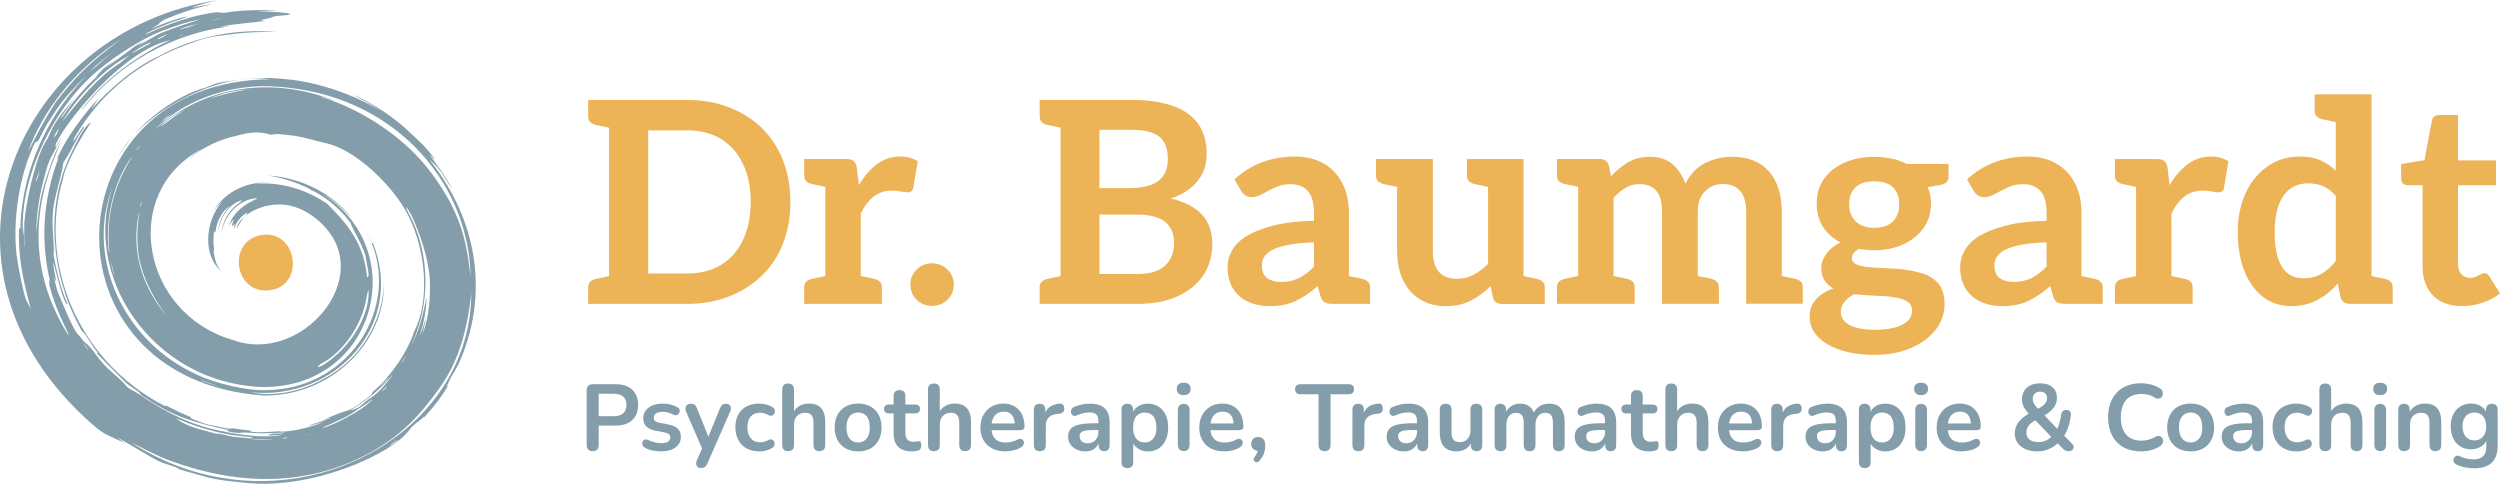 <?xml version="1.0" encoding="UTF-8"?>
<svg xmlns="http://www.w3.org/2000/svg" id="Ebene_2" data-name="Ebene 2" viewBox="0 0 634.34 122.75">
  <defs>
    <style>
      .cls-1 {
        fill: #839daa;
      }

      .cls-2 {
        fill: #ecb357;
      }
    </style>
  </defs>
  <g id="Ebene_1-2" data-name="Ebene 1">
    <path class="cls-2" d="M193.41,32.58c-2.29-2.24-5.06-4.01-8.33-5.29-3.27-1.29-6.85-1.93-10.76-1.93h-25.08v4.15c0,.67.18,1.17.54,1.5.36.34.87.58,1.54.72l3.22.68v37.66l-3.22.67c-.67.15-1.18.38-1.54.72-.36.34-.54.84-.54,1.5v4.15h25.08c3.91,0,7.49-.65,10.76-1.93,3.26-1.29,6.04-3.07,8.33-5.36,2.34-2.24,4.11-4.96,5.32-8.15s1.82-6.67,1.82-10.43-.61-7.23-1.82-10.4c-1.22-3.17-2.99-5.92-5.32-8.25ZM188.55,60.83c-1.29,2.75-3.12,4.85-5.5,6.33-2.38,1.48-5.29,2.22-8.72,2.22h-9.86v-36.3h9.86c3.43,0,6.34.75,8.72,2.25,2.38,1.5,4.22,3.61,5.5,6.32,1.29,2.72,1.93,5.91,1.93,9.58s-.64,6.87-1.93,9.61Z"></path>
    <path class="cls-2" d="M231.72,47.65l1.15-6.72c-.57-.38-1.23-.67-1.97-.89-.74-.22-1.56-.33-2.47-.33-2.19,0-4.16.65-5.9,1.93-1.74,1.29-3.27,3.08-4.61,5.36l-.5-4.36c-.14-.81-.39-1.39-.75-1.75-.36-.35-1.01-.54-1.97-.54h-10.65v4.15c0,.66.18,1.17.54,1.5.36.33.87.57,1.54.72l3.29.69v22.63l-3.29.69c-.67.15-1.18.38-1.54.72-.36.34-.54.84-.54,1.5v4.15h19.72v-4.15c0-.66-.18-1.16-.54-1.5-.36-.33-.87-.57-1.54-.72l-3.29-.69v-15.81c.9-1.91,2-3.36,3.29-4.36,1.29-1,2.83-1.5,4.64-1.5.67,0,1.43.08,2.29.22.86.15,1.4.22,1.64.22.38,0,.7-.08.97-.25.26-.17.42-.47.46-.9Z"></path>
    <path class="cls-2" d="M236.43,66.81c-1.48,0-2.75.52-3.82,1.57-1.07,1.05-1.61,2.31-1.61,3.79,0,1.57.54,2.87,1.61,3.9,1.07,1.02,2.34,1.54,3.82,1.54,1.57,0,2.9-.51,3.97-1.54,1.07-1.02,1.61-2.33,1.61-3.9,0-1.48-.54-2.74-1.61-3.79-1.07-1.05-2.39-1.57-3.97-1.57Z"></path>
    <path class="cls-2" d="M297.03,50.37c2.05-.66,3.74-1.55,5.07-2.64,1.33-1.1,2.34-2.37,3.04-3.83s1.04-3.04,1.04-4.75c0-3.24-.76-5.87-2.29-7.9-1.52-2.02-3.72-3.51-6.57-4.47-2.86-.95-6.27-1.43-10.22-1.43h-23.3v4.15c0,.67.18,1.17.54,1.5.36.34.87.58,1.54.72l3.22.68v37.66l-3.22.67c-.67.15-1.18.38-1.54.72-.36.34-.54.84-.54,1.5v4.15h25.01c3.81,0,7.12-.63,9.93-1.9,2.81-1.26,4.99-3.02,6.54-5.29,1.55-2.26,2.32-4.94,2.32-8.04s-.88-5.53-2.64-7.43c-1.77-1.91-4.41-3.26-7.93-4.08ZM278.95,32.93h8.15c3.14,0,5.47.56,6.97,1.68,1.5,1.12,2.25,3.01,2.25,5.68,0,1.76-.38,3.19-1.14,4.29-.76,1.1-1.87,1.9-3.32,2.4-1.45.5-3.23.75-5.32.75h-7.58v-14.8ZM295.68,67.34c-1.48,1.45-3.84,2.18-7.07,2.18h-9.65v-15.07h9.58c3.24,0,5.61.62,7.11,1.86,1.5,1.24,2.25,3.03,2.25,5.36s-.74,4.23-2.22,5.68Z"></path>
    <path class="cls-2" d="M345.55,70.73l-3.29-.68v-16.11c0-2.81-.55-5.29-1.65-7.43-1.09-2.15-2.67-3.82-4.72-5-2.05-1.19-4.5-1.79-7.36-1.79s-5.71.48-8.25,1.43c-2.55.95-4.9,2.41-7.04,4.36l1.64,2.86c.24.43.58.81,1.04,1.15.45.33.99.5,1.61.5.9,0,1.84-.27,2.82-.82.98-.55,2.05-1.1,3.22-1.65s2.44-.82,3.82-.82c1.95,0,3.44.58,4.47,1.75,1.02,1.16,1.54,2.99,1.54,5.47v2.07c-4.14.1-7.62.51-10.43,1.25-2.81.74-5.07,1.63-6.79,2.68-1.67,1.09-2.87,2.32-3.61,3.68-.74,1.36-1.1,2.7-1.1,4.04,0,2.19.45,4.02,1.36,5.5.91,1.48,2.17,2.6,3.79,3.36,1.62.76,3.48,1.14,5.57,1.14,2.57,0,4.77-.44,6.61-1.32,1.83-.88,3.68-2.13,5.54-3.75l.72,2.57c.28.81.66,1.34,1.11,1.58.45.24,1.13.35,2.04.35h9.43v-4.15c0-.66-.19-1.16-.58-1.5-.38-.33-.88-.57-1.5-.72ZM333.41,67.66c-1.24,1.29-2.51,2.25-3.82,2.9-1.31.64-2.82.97-4.54.97-1.48,0-2.66-.33-3.54-.97-.88-.65-1.32-1.75-1.32-3.33,0-.95.3-1.77.89-2.47.6-.69,1.45-1.26,2.57-1.72,1.12-.45,2.5-.81,4.14-1.07s3.51-.42,5.61-.47v6.15Z"></path>
    <path class="cls-2" d="M389.86,70.73l-3.29-.69v-29.68h-14.36v4.15c0,.66.18,1.17.54,1.5.36.33.87.57,1.54.72l3.29.69v19.53c-1.19,1.19-2.43,2.12-3.72,2.79-1.29.67-2.69,1-4.22,1-2.05,0-3.58-.6-4.58-1.82s-1.5-2.94-1.5-5.18v-23.37h-14.43v4.15c0,.66.19,1.17.57,1.5.38.33.88.57,1.51.72l3.29.68v16.33c0,2.72.48,5.11,1.43,7.18.95,2.07,2.36,3.72,4.22,4.93,1.86,1.22,4.12,1.82,6.79,1.82,2.38,0,4.48-.48,6.29-1.42,1.81-.95,3.48-2.17,5-3.65l.58,2.86c.28,1.1,1.05,1.65,2.29,1.65h10.86v-4.15c0-.66-.18-1.16-.54-1.5-.36-.33-.87-.57-1.54-.72Z"></path>
    <path class="cls-2" d="M455.39,70.73l-3.29-.69v-16.32c0-4.34-1.09-7.74-3.26-10.22-2.16-2.48-5.3-3.72-9.39-3.72-2.43,0-4.72.55-6.86,1.64-2.15,1.1-3.79,2.84-4.93,5.22-.72-2.05-1.81-3.7-3.29-4.97-1.48-1.26-3.38-1.89-5.72-1.89-2.15,0-4,.48-5.58,1.42-1.57.95-3,2.12-4.29,3.51l-.57-2.72c-.34-1.1-1.1-1.65-2.29-1.65h-10.86v4.15c0,.66.17,1.17.54,1.5.35.33.87.57,1.54.72l3.29.69v22.63l-3.29.69c-.67.15-1.18.38-1.54.72-.36.34-.54.84-.54,1.5v4.15h19.72v-4.15c0-.66-.17-1.16-.54-1.5-.35-.33-.87-.57-1.54-.72l-3.29-.69v-19.82c.95-1.05,1.97-1.9,3.04-2.54,1.07-.64,2.25-.96,3.54-.96,1.86,0,3.27.56,4.25,1.67.98,1.12,1.47,2.9,1.47,5.33v23.37h14.43v-4.15c0-.66-.19-1.16-.57-1.5-.38-.33-.88-.57-1.5-.72l-3.29-.68v-16.33c0-2.19.6-3.91,1.82-5.15,1.22-1.24,2.7-1.86,4.47-1.86,2,0,3.5.59,4.5,1.79,1,1.19,1.5,2.93,1.5,5.22v23.37h14.36v-4.15c0-.66-.18-1.16-.54-1.5-.35-.33-.87-.57-1.54-.72Z"></path>
    <path class="cls-2" d="M479.97,40.26c-1.38-.31-2.86-.47-4.43-.47-2.72,0-5.18.48-7.4,1.42-2.22.95-3.97,2.31-5.25,4.08-1.29,1.76-1.93,3.88-1.93,6.36,0,2.24.52,4.19,1.58,5.86,1.05,1.67,2.52,3,4.43,4-1.52.76-2.72,1.73-3.57,2.9-.85,1.17-1.29,2.34-1.29,3.54,0,1.29.27,2.35.82,3.18s1.3,1.51,2.25,2.04c-1.86.67-3.32,1.6-4.4,2.79-1.07,1.19-1.61,2.67-1.61,4.43,0,1.91.69,3.59,2.07,5.04,1.38,1.45,3.32,2.58,5.79,3.39,2.48.81,5.33,1.22,8.57,1.22,3.48,0,6.55-.57,9.22-1.72,2.67-1.14,4.76-2.68,6.29-4.61,1.52-1.93,2.29-4.09,2.29-6.47s-.52-4.05-1.57-5.29c-1.05-1.24-2.47-2.12-4.26-2.64-1.79-.52-3.75-.88-5.89-1.08-1.24-.09-2.54-.16-3.9-.22-1.36-.05-2.65-.13-3.86-.25-1.21-.12-2.19-.35-2.93-.71-.74-.36-1.11-.9-1.11-1.61,0-.43.16-.83.47-1.22.31-.38.73-.74,1.25-1.07.62.09,1.26.18,1.93.25.67.07,1.33.1,2,.1,2.72,0,5.16-.49,7.32-1.47,2.17-.97,3.9-2.34,5.18-4.11,1.29-1.76,1.93-3.86,1.93-6.29,0-1.52-.28-2.9-.85-4.14l3.29-.58c.72-.14,1.23-.38,1.54-.71.31-.34.47-.74.47-1.22v-3.36h-10.58c-1.19-.62-2.48-1.08-3.86-1.39ZM470.4,74.66c.58.05,1.31.11,2.22.18.91.07,1.87.13,2.9.18,1.02.05,1.95.09,2.79.14s1.49.12,1.97.22c1.29.15,2.42.47,3.4.97.97.5,1.47,1.3,1.47,2.4s-.38,2-1.15,2.72c-.76.71-1.84,1.26-3.22,1.64-1.38.38-3.02.57-4.93.57-1.81,0-3.37-.16-4.68-.5-1.31-.33-2.32-.84-3.04-1.54s-1.07-1.51-1.07-2.47.32-1.87.97-2.61c.64-.74,1.44-1.37,2.39-1.9ZM480.33,56.16c-1.05,1.09-2.64,1.64-4.79,1.64-2,0-3.57-.55-4.68-1.64-1.12-1.1-1.68-2.52-1.68-4.29s.52-3.24,1.58-4.29c1.05-1.05,2.64-1.57,4.79-1.57s3.8.52,4.82,1.57c1.02,1.05,1.54,2.48,1.54,4.29s-.53,3.19-1.58,4.29Z"></path>
    <path class="cls-2" d="M531.43,70.73l-3.29-.68v-16.11c0-2.81-.55-5.29-1.65-7.43-1.09-2.15-2.67-3.82-4.72-5-2.05-1.19-4.5-1.79-7.36-1.79s-5.71.48-8.26,1.43-4.89,2.41-7.04,4.36l1.65,2.86c.23.43.58.81,1.04,1.15.45.33.99.5,1.61.5.91,0,1.85-.27,2.83-.82.97-.55,2.05-1.1,3.22-1.65,1.16-.55,2.44-.82,3.82-.82,1.95,0,3.44.58,4.47,1.75,1.02,1.16,1.54,2.99,1.54,5.47v2.07c-4.15.1-7.62.51-10.43,1.25s-5.07,1.63-6.79,2.68c-1.67,1.09-2.87,2.32-3.61,3.68-.74,1.36-1.1,2.7-1.1,4.04,0,2.19.45,4.02,1.36,5.5.91,1.48,2.17,2.6,3.79,3.36,1.62.76,3.47,1.14,5.57,1.14,2.57,0,4.77-.44,6.61-1.32,1.83-.88,3.68-2.13,5.54-3.75l.72,2.57c.28.81.65,1.34,1.1,1.58.45.24,1.13.35,2.04.35h9.44v-4.15c0-.66-.19-1.16-.58-1.5-.38-.33-.88-.57-1.5-.72ZM519.28,67.66c-1.24,1.29-2.51,2.25-3.82,2.9-1.31.64-2.83.97-4.54.97-1.48,0-2.65-.33-3.54-.97-.88-.65-1.32-1.75-1.32-3.33,0-.95.3-1.77.9-2.47.59-.69,1.45-1.26,2.57-1.72,1.12-.45,2.5-.81,4.15-1.07,1.64-.26,3.51-.42,5.61-.47v6.15Z"></path>
    <path class="cls-2" d="M561.01,39.72c-2.19,0-4.16.65-5.9,1.93-1.74,1.29-3.27,3.08-4.61,5.36l-.5-4.36c-.15-.81-.4-1.39-.75-1.75-.36-.35-1.02-.54-1.97-.54h-10.65v4.15c0,.66.17,1.17.54,1.5.35.33.87.57,1.54.72l3.29.69v22.63l-3.29.69c-.67.15-1.18.38-1.54.72-.36.34-.54.84-.54,1.5v4.15h19.72v-4.15c0-.66-.17-1.16-.54-1.5-.35-.33-.87-.57-1.54-.72l-3.29-.69v-15.82c.9-1.91,2-3.36,3.29-4.36,1.29-1,2.83-1.5,4.65-1.5.66,0,1.42.08,2.29.22.85.15,1.4.22,1.64.22.38,0,.7-.08.97-.25s.42-.47.47-.9l1.15-6.72c-.57-.38-1.23-.67-1.97-.89-.74-.22-1.56-.33-2.47-.33Z"></path>
    <path class="cls-2" d="M605.03,70.73l-3.29-.68V23.93h-14.43v4.14c0,.67.19,1.17.57,1.5.38.34.88.58,1.5.72l3.29.68v12.33c-1.14-1.1-2.43-1.97-3.86-2.61-1.43-.64-3.17-.97-5.22-.97-3.19,0-5.98.86-8.36,2.58-2.38,1.72-4.22,4-5.5,6.86-1.29,2.86-1.93,6.1-1.93,9.72s.55,6.98,1.65,9.79c1.09,2.81,2.65,5.01,4.68,6.61,2.02,1.59,4.44,2.39,7.25,2.39,2.48,0,4.69-.52,6.65-1.57,1.95-1.05,3.66-2.43,5.14-4.15l.72,3.5c.34,1.1,1.1,1.65,2.29,1.65h10.93v-4.15c0-.66-.19-1.16-.58-1.5-.38-.33-.88-.57-1.5-.72ZM592.67,66.23c-1.09,1.38-2.29,2.45-3.57,3.22-1.29.76-2.83,1.15-4.65,1.15-2.48,0-4.31-1-5.5-3-1.19-2-1.79-4.91-1.79-8.72,0-2.67.33-4.92,1-6.76.67-1.83,1.63-3.23,2.9-4.18,1.26-.95,2.82-1.42,4.68-1.42,1.34,0,2.58.24,3.72.72,1.15.48,2.22,1.31,3.22,2.5v16.51Z"></path>
    <path class="cls-2" d="M631.62,70.09c-.33-.52-.72-.79-1.14-.79-.28,0-.62.09-1,.28-.38.19-.79.39-1.22.6-.43.22-.91.33-1.43.33-.95,0-1.72-.33-2.29-.97-.58-.65-.86-1.54-.86-2.68v-19.87h9.65v-6.29h-9.65v-11.5h-4.64c-1.15,0-1.81.5-2,1.5l-1.86,9.93-5.93,1v3.58c0,.62.17,1.07.5,1.36.33.28.74.43,1.22.43h3.72v20.44c0,3.19.87,5.69,2.61,7.5,1.74,1.81,4.2,2.72,7.39,2.72,1.81,0,3.55-.28,5.22-.85,1.67-.57,3.15-1.36,4.43-2.36l-2.72-4.36Z"></path>
    <path class="cls-1" d="M150.38,114.48c-.49,0-.87-.14-1.13-.42-.26-.28-.39-.66-.39-1.16v-13.86c0-.51.13-.89.41-1.16.27-.26.65-.39,1.14-.39h5.74c1.84,0,3.26.46,4.26,1.38,1,.92,1.5,2.21,1.5,3.86s-.5,2.94-1.5,3.87c-1,.93-2.42,1.39-4.26,1.39h-4.24v4.91c0,.49-.13.88-.38,1.16-.25.28-.64.42-1.14.42ZM151.91,105.6h3.76c1.08,0,1.9-.24,2.45-.73.56-.48.83-1.2.83-2.13s-.28-1.64-.83-2.12c-.56-.48-1.37-.71-2.45-.71h-3.76v5.69Z"></path>
    <path class="cls-1" d="M167.82,114.53c-.68,0-1.41-.07-2.17-.21-.76-.14-1.45-.39-2.05-.74-.25-.16-.43-.35-.54-.56-.1-.21-.14-.43-.12-.64.02-.21.1-.4.24-.56.13-.16.31-.26.52-.31.21-.05.45,0,.7.12.63.3,1.23.51,1.79.63s1.1.18,1.64.18c.76,0,1.33-.13,1.7-.39.37-.26.56-.61.56-1.04,0-.37-.12-.65-.37-.85-.25-.2-.62-.35-1.11-.44l-2.38-.45c-.98-.19-1.74-.55-2.25-1.08-.52-.53-.77-1.22-.77-2.06,0-.76.21-1.42.63-1.98.42-.56,1-.98,1.75-1.29.75-.3,1.6-.45,2.57-.45.7,0,1.35.08,1.97.23.61.15,1.2.38,1.77.7.24.13.4.29.49.5s.11.42.06.63c-.05.21-.14.41-.29.57-.14.17-.32.27-.54.31-.21.04-.46,0-.73-.13-.49-.25-.96-.44-1.42-.55-.45-.11-.89-.17-1.3-.17-.78,0-1.35.13-1.73.41-.37.27-.56.63-.56,1.07,0,.33.11.61.33.83.22.22.56.37,1.02.45l2.38.45c1.03.19,1.81.54,2.35,1.05.53.51.8,1.19.8,2.05,0,1.16-.45,2.07-1.36,2.73s-2.11.99-3.62.99Z"></path>
    <path class="cls-1" d="M177.9,118.77c-.35,0-.64-.09-.86-.27-.22-.18-.35-.43-.39-.73-.04-.3.01-.62.15-.95l1.62-3.6v1.24l-4.34-10.03c-.14-.35-.19-.67-.14-.98s.19-.54.44-.73.58-.27,1.01-.27c.37,0,.66.08.88.25.22.17.42.48.6.94l3.22,8.03h-.71l3.29-8.05c.17-.44.38-.75.62-.92s.56-.25.95-.25c.35,0,.63.09.83.27s.33.42.38.71c.05.29,0,.62-.17.96l-5.79,13.22c-.21.44-.43.75-.67.91s-.55.24-.93.24Z"></path>
    <path class="cls-1" d="M192.62,114.53c-1.22,0-2.29-.25-3.19-.75-.91-.5-1.6-1.21-2.1-2.13-.49-.92-.74-2-.74-3.24,0-.94.14-1.78.42-2.51.28-.74.68-1.37,1.2-1.88.52-.52,1.16-.91,1.91-1.19.75-.28,1.58-.42,2.5-.42.52,0,1.09.07,1.7.21.61.14,1.19.38,1.73.71.25.16.42.35.5.57.08.22.09.45.05.68-.05.23-.15.43-.3.6-.15.17-.34.27-.56.31-.22.04-.47-.01-.74-.15-.35-.21-.71-.36-1.07-.46s-.71-.16-1.05-.16c-.52,0-.98.08-1.38.25-.4.17-.73.4-1.01.71-.28.31-.49.7-.63,1.16-.14.46-.21.99-.21,1.6,0,1.18.28,2.1.85,2.78.56.67,1.36,1.01,2.39,1.01.33,0,.68-.05,1.04-.14.36-.09.72-.25,1.08-.45.27-.14.51-.19.73-.14.21.05.39.16.54.32s.23.37.26.6c.03.23,0,.46-.08.68s-.25.41-.49.55c-.52.32-1.08.55-1.67.69-.59.14-1.14.21-1.67.21Z"></path>
    <path class="cls-1" d="M199.96,114.48c-.48,0-.84-.13-1.1-.39-.25-.26-.38-.64-.38-1.13v-14.15c0-.49.13-.87.38-1.12s.62-.38,1.1-.38.85.13,1.11.38c.26.25.39.63.39,1.12v6.17h-.33c.35-.84.89-1.48,1.63-1.92.74-.44,1.58-.66,2.51-.66s1.71.17,2.31.52,1.06.88,1.36,1.58c.3.71.45,1.6.45,2.68v5.77c0,.49-.13.87-.38,1.13-.25.26-.62.39-1.1.39s-.85-.13-1.11-.39c-.26-.26-.39-.64-.39-1.13v-5.62c0-.91-.17-1.56-.51-1.98-.34-.41-.87-.62-1.58-.62-.87,0-1.57.27-2.08.82-.52.55-.77,1.28-.77,2.18v5.22c0,1.02-.5,1.52-1.5,1.52Z"></path>
    <path class="cls-1" d="M217.73,114.53c-1.21,0-2.26-.25-3.14-.74-.89-.49-1.58-1.2-2.07-2.11s-.74-1.99-.74-3.23c0-.94.14-1.77.42-2.51.28-.74.68-1.37,1.2-1.91.52-.53,1.15-.94,1.88-1.21.73-.28,1.55-.42,2.45-.42,1.21,0,2.25.25,3.14.74.89.49,1.58,1.19,2.07,2.1s.74,1.98.74,3.22c0,.94-.14,1.78-.42,2.53-.28.75-.68,1.39-1.2,1.92-.52.53-1.15.94-1.88,1.21s-1.55.42-2.45.42ZM217.73,112.27c.59,0,1.1-.14,1.55-.43.44-.29.79-.71,1.04-1.27.25-.56.37-1.27.37-2.11,0-1.27-.27-2.22-.81-2.85-.54-.63-1.25-.94-2.14-.94-.59,0-1.1.14-1.55.42-.45.28-.79.7-1.04,1.26-.25.56-.37,1.27-.37,2.11,0,1.25.27,2.2.81,2.85.54.64,1.25.96,2.14.96Z"></path>
    <path class="cls-1" d="M231.36,114.53c-1.03,0-1.89-.17-2.58-.52-.69-.35-1.2-.86-1.54-1.54-.33-.67-.5-1.51-.5-2.51v-5.07h-1.24c-.38,0-.67-.1-.88-.3-.21-.2-.31-.47-.31-.82s.1-.64.31-.83c.21-.19.5-.29.88-.29h1.24v-2.17c0-.49.13-.87.39-1.12s.63-.38,1.11-.38.84.13,1.1.38.38.63.38,1.12v2.17h2.53c.38,0,.67.1.88.29s.31.47.31.83-.1.62-.31.82c-.21.2-.5.3-.88.3h-2.53v4.91c0,.76.17,1.33.5,1.72.33.38.87.57,1.62.57.27,0,.51-.02.71-.07.21-.05.39-.08.55-.09.19-.02.35.04.48.18.13.13.19.41.19.82,0,.32-.05.6-.16.85s-.29.42-.56.51c-.21.06-.48.12-.81.18-.33.05-.63.08-.88.08Z"></path>
    <path class="cls-1" d="M236.95,114.48c-.48,0-.84-.13-1.1-.39-.25-.26-.38-.64-.38-1.13v-14.15c0-.49.13-.87.38-1.12s.62-.38,1.1-.38.85.13,1.11.38c.26.25.39.63.39,1.12v6.17h-.33c.35-.84.89-1.48,1.63-1.92.74-.44,1.58-.66,2.51-.66s1.71.17,2.31.52,1.06.88,1.36,1.58c.3.71.45,1.6.45,2.68v5.77c0,.49-.13.87-.38,1.13-.25.26-.62.39-1.1.39s-.85-.13-1.11-.39c-.26-.26-.39-.64-.39-1.13v-5.62c0-.91-.17-1.56-.51-1.98-.34-.41-.87-.62-1.58-.62-.87,0-1.57.27-2.08.82-.52.55-.77,1.28-.77,2.18v5.22c0,1.02-.5,1.52-1.5,1.52Z"></path>
    <path class="cls-1" d="M255.15,114.53c-1.32,0-2.45-.25-3.41-.74-.95-.49-1.69-1.19-2.2-2.1-.52-.91-.77-1.98-.77-3.22s.25-2.26.75-3.17c.5-.91,1.19-1.62,2.07-2.13.88-.52,1.89-.77,3.01-.77.83,0,1.57.14,2.23.41.66.27,1.22.66,1.69,1.17.47.51.83,1.12,1.07,1.85s.37,1.54.37,2.44c0,.29-.1.5-.3.66-.2.15-.48.23-.85.23h-7.65v-1.72h6.69l-.38.36c0-.73-.11-1.34-.32-1.83s-.52-.87-.93-1.13c-.41-.26-.91-.39-1.51-.39-.67,0-1.24.15-1.7.46-.47.31-.83.75-1.07,1.31-.25.56-.37,1.24-.37,2.01v.17c0,1.3.3,2.28.92,2.92.61.64,1.51.96,2.7.96.41,0,.88-.05,1.39-.15.52-.1,1-.28,1.46-.54.33-.19.63-.27.88-.25.25.02.46.12.61.27.15.16.24.35.27.58.03.23-.01.46-.13.7s-.32.44-.61.62c-.56.35-1.2.61-1.92.77s-1.39.25-2.01.25Z"></path>
    <path class="cls-1" d="M263.85,114.48c-.49,0-.87-.13-1.13-.39-.26-.26-.39-.64-.39-1.13v-9c0-.49.13-.87.38-1.12.25-.25.61-.38,1.07-.38s.82.13,1.07.38c.25.25.38.63.38,1.12v1.5h-.24c.22-.95.66-1.68,1.31-2.17.65-.49,1.52-.79,2.6-.88.33-.03.6.05.8.25.2.2.31.5.34.92.03.4-.06.72-.27.96-.21.25-.54.39-.96.44l-.52.05c-.97.09-1.7.39-2.19.89-.49.5-.74,1.2-.74,2.11v4.93c0,.49-.13.87-.38,1.13-.25.26-.63.39-1.12.39Z"></path>
    <path class="cls-1" d="M275.38,114.53c-.84,0-1.59-.16-2.25-.49s-1.18-.77-1.55-1.32-.56-1.18-.56-1.88c0-.86.22-1.54.67-2.04s1.17-.86,2.17-1.08c1-.22,2.34-.33,4.03-.33h1.19v1.71h-1.17c-.99,0-1.77.05-2.36.14-.59.1-1,.26-1.25.49-.25.23-.37.55-.37.96,0,.52.18.95.55,1.29.37.33.87.5,1.52.5.52,0,.99-.12,1.39-.37.41-.25.73-.58.96-1.01.24-.43.36-.92.36-1.48v-2.74c0-.79-.17-1.37-.52-1.71-.35-.35-.94-.52-1.76-.52-.46,0-.96.06-1.49.17s-1.09.3-1.68.57c-.3.14-.57.18-.8.12-.23-.06-.41-.19-.54-.39s-.19-.42-.19-.66.06-.47.19-.7c.13-.23.34-.4.64-.51.73-.3,1.43-.52,2.11-.64.67-.13,1.29-.19,1.85-.19,1.14,0,2.08.17,2.82.52s1.29.88,1.66,1.58c.37.71.55,1.62.55,2.73v5.72c0,.49-.12.87-.36,1.13-.24.26-.58.39-1.02.39s-.79-.13-1.04-.39c-.25-.26-.37-.64-.37-1.13v-1.14h.19c-.11.56-.33,1.04-.66,1.44-.33.41-.73.72-1.23.94-.49.22-1.06.33-1.69.33Z"></path>
    <path class="cls-1" d="M286.05,118.77c-.48,0-.84-.13-1.1-.38s-.38-.63-.38-1.12v-13.32c0-.49.13-.87.38-1.12.25-.25.61-.38,1.07-.38s.84.13,1.1.38c.25.25.38.63.38,1.12v1.86l-.26-.71c.24-.81.73-1.46,1.46-1.95.74-.49,1.6-.74,2.58-.74s1.91.25,2.68.74c.77.49,1.37,1.19,1.8,2.08s.64,1.97.64,3.23-.21,2.32-.64,3.23-1.02,1.62-1.79,2.11c-.76.49-1.66.74-2.69.74-.97,0-1.82-.24-2.55-.73-.73-.48-1.22-1.12-1.48-1.89h.29v5.36c0,.49-.13.87-.39,1.12-.26.25-.63.38-1.11.38ZM290.46,112.27c.59,0,1.1-.14,1.55-.43.44-.29.79-.71,1.04-1.27.25-.56.37-1.27.37-2.11,0-1.27-.27-2.22-.81-2.85-.54-.63-1.25-.94-2.14-.94-.59,0-1.1.14-1.55.42-.44.28-.79.7-1.04,1.26-.25.56-.37,1.27-.37,2.11,0,1.25.27,2.2.81,2.85.54.64,1.25.96,2.14.96Z"></path>
    <path class="cls-1" d="M300.34,100.26c-.56,0-.99-.14-1.3-.42-.31-.28-.46-.66-.46-1.16s.15-.9.46-1.17c.31-.27.74-.4,1.3-.4s1.01.13,1.31.4c.3.27.45.66.45,1.17s-.15.88-.45,1.16-.74.42-1.31.42ZM300.34,114.46c-.48,0-.84-.14-1.1-.43-.25-.29-.38-.68-.38-1.19v-8.74c0-.52.13-.92.38-1.2.25-.28.62-.42,1.1-.42s.85.14,1.11.42c.26.28.39.68.39,1.2v8.74c0,.51-.13.91-.38,1.19-.25.29-.63.43-1.12.43Z"></path>
    <path class="cls-1" d="M310.68,114.53c-1.32,0-2.45-.25-3.41-.74-.95-.49-1.69-1.19-2.2-2.1-.52-.91-.77-1.98-.77-3.22s.25-2.26.75-3.17c.5-.91,1.19-1.62,2.07-2.13.88-.52,1.89-.77,3.01-.77.83,0,1.57.14,2.23.41.66.27,1.22.66,1.69,1.17.47.51.83,1.12,1.07,1.85s.37,1.54.37,2.44c0,.29-.1.5-.3.66-.2.15-.48.23-.85.23h-7.65v-1.72h6.69l-.38.36c0-.73-.11-1.34-.32-1.83s-.52-.87-.93-1.13c-.41-.26-.91-.39-1.51-.39-.67,0-1.24.15-1.7.46-.47.31-.83.75-1.07,1.31-.25.56-.37,1.24-.37,2.01v.17c0,1.3.3,2.28.92,2.92.61.64,1.51.96,2.7.96.41,0,.88-.05,1.39-.15.52-.1,1-.28,1.46-.54.33-.19.63-.27.88-.25.25.02.46.12.61.27.15.16.24.35.27.58.03.23-.01.46-.13.7s-.32.44-.61.62c-.56.35-1.2.61-1.92.77s-1.39.25-2.01.25Z"></path>
    <path class="cls-1" d="M319.66,116.84c-.21.25-.43.4-.66.44-.23.04-.43,0-.61-.13-.17-.13-.27-.31-.29-.54-.02-.23.09-.48.31-.75.32-.4.53-.79.64-1.19.11-.4.17-.75.17-1.07l.12.81c-.56,0-1-.16-1.35-.49s-.51-.76-.51-1.3c0-.51.16-.92.48-1.25.32-.33.75-.49,1.29-.49s.99.19,1.31.56c.32.37.48.91.48,1.61,0,.38-.04.77-.11,1.18s-.21.83-.41,1.26c-.2.44-.49.88-.87,1.35Z"></path>
    <path class="cls-1" d="M336.08,114.48c-.49,0-.87-.14-1.13-.42-.26-.28-.39-.66-.39-1.16v-12.86h-4.64c-.41,0-.74-.12-.96-.35-.23-.23-.35-.54-.35-.94s.12-.73.35-.94c.23-.21.55-.32.96-.32h12.34c.41,0,.73.11.96.32.23.21.35.53.35.94s-.12.71-.35.94-.55.35-.96.35h-4.65v12.86c0,.49-.13.88-.38,1.16-.25.28-.64.42-1.14.42Z"></path>
    <path class="cls-1" d="M344.68,114.48c-.49,0-.87-.13-1.13-.39-.26-.26-.39-.64-.39-1.13v-9c0-.49.13-.87.38-1.12.25-.25.61-.38,1.07-.38s.82.13,1.07.38c.25.25.38.63.38,1.12v1.5h-.24c.22-.95.66-1.68,1.31-2.17.65-.49,1.52-.79,2.6-.88.33-.03.6.05.8.25.2.2.31.5.34.92.03.4-.06.72-.27.96-.21.25-.54.39-.96.44l-.52.05c-.97.09-1.7.39-2.19.89-.49.5-.74,1.2-.74,2.11v4.93c0,.49-.13.87-.38,1.13-.25.26-.63.39-1.12.39Z"></path>
    <path class="cls-1" d="M356.21,114.53c-.84,0-1.59-.16-2.25-.49s-1.18-.77-1.55-1.32-.56-1.18-.56-1.88c0-.86.22-1.54.67-2.04s1.17-.86,2.17-1.08c1-.22,2.34-.33,4.03-.33h1.19v1.71h-1.17c-.99,0-1.77.05-2.36.14-.59.1-1,.26-1.25.49-.25.23-.37.55-.37.96,0,.52.18.95.55,1.29.37.33.87.5,1.52.5.52,0,.99-.12,1.39-.37.41-.25.73-.58.96-1.01.24-.43.36-.92.36-1.48v-2.74c0-.79-.17-1.37-.52-1.71-.35-.35-.94-.52-1.76-.52-.46,0-.96.06-1.49.17s-1.09.3-1.68.57c-.3.14-.57.18-.8.12-.23-.06-.41-.19-.54-.39s-.19-.42-.19-.66.06-.47.19-.7c.13-.23.34-.4.64-.51.73-.3,1.43-.52,2.11-.64.67-.13,1.29-.19,1.85-.19,1.14,0,2.08.17,2.82.52s1.29.88,1.66,1.58c.37.71.55,1.62.55,2.73v5.72c0,.49-.12.87-.36,1.13-.24.26-.58.39-1.02.39s-.79-.13-1.04-.39c-.25-.26-.37-.64-.37-1.13v-1.14h.19c-.11.56-.33,1.04-.66,1.44-.33.41-.73.72-1.23.94-.49.22-1.06.33-1.69.33Z"></path>
    <path class="cls-1" d="M369.62,114.53c-.97,0-1.77-.18-2.41-.54-.64-.36-1.11-.89-1.42-1.61-.31-.71-.46-1.6-.46-2.67v-5.76c0-.51.13-.89.38-1.13.25-.25.62-.37,1.1-.37s.85.12,1.11.37c.26.25.39.62.39,1.13v5.81c0,.83.17,1.44.5,1.83.33.4.87.6,1.6.6.79,0,1.45-.27,1.95-.82.51-.55.76-1.27.76-2.18v-5.24c0-.51.13-.89.38-1.13.25-.25.62-.37,1.1-.37s.85.12,1.11.37c.26.25.39.62.39,1.13v9c0,1.02-.49,1.52-1.45,1.52-.46,0-.82-.13-1.07-.39-.25-.26-.38-.64-.38-1.13v-1.81l.33.71c-.33.86-.84,1.52-1.51,1.98-.67.46-1.47.69-2.39.69Z"></path>
    <path class="cls-1" d="M380.72,114.48c-.48,0-.84-.13-1.1-.39-.25-.26-.38-.64-.38-1.13v-9c0-.49.13-.87.38-1.12s.61-.38,1.07-.38.82.13,1.07.38c.25.25.38.63.38,1.12v1.74l-.26-.71c.32-.79.81-1.42,1.48-1.88.67-.46,1.46-.69,2.38-.69s1.71.22,2.31.67c.6.45,1.02,1.13,1.26,2.05h-.33c.32-.84.84-1.5,1.57-1.99s1.57-.73,2.53-.73c.89,0,1.62.17,2.2.52s1.01.88,1.3,1.58c.29.71.43,1.6.43,2.68v5.77c0,.49-.13.87-.39,1.13s-.63.39-1.11.39-.84-.13-1.1-.39c-.25-.26-.38-.64-.38-1.13v-5.65c0-.89-.15-1.54-.44-1.95s-.79-.62-1.49-.62c-.78,0-1.39.27-1.83.82-.44.55-.67,1.31-.67,2.28v5.12c0,.49-.13.87-.38,1.13-.25.26-.62.39-1.1.39s-.85-.13-1.11-.39c-.26-.26-.39-.64-.39-1.13v-5.65c0-.89-.15-1.54-.44-1.95s-.78-.62-1.46-.62c-.78,0-1.39.27-1.83.82-.45.55-.67,1.31-.67,2.28v5.12c0,1.02-.5,1.52-1.5,1.52Z"></path>
    <path class="cls-1" d="M403.92,114.53c-.84,0-1.59-.16-2.25-.49s-1.18-.77-1.55-1.32-.56-1.18-.56-1.88c0-.86.22-1.54.67-2.04s1.17-.86,2.17-1.08c1-.22,2.34-.33,4.03-.33h1.19v1.71h-1.17c-.99,0-1.77.05-2.36.14-.59.1-1,.26-1.25.49-.25.23-.37.55-.37.96,0,.52.18.95.55,1.29.37.33.87.5,1.52.5.52,0,.99-.12,1.39-.37.41-.25.73-.58.96-1.01.24-.43.36-.92.36-1.48v-2.74c0-.79-.17-1.37-.52-1.71-.35-.35-.94-.52-1.76-.52-.46,0-.96.06-1.49.17s-1.09.3-1.68.57c-.3.14-.57.18-.8.12-.23-.06-.41-.19-.54-.39s-.19-.42-.19-.66.06-.47.19-.7c.13-.23.34-.4.64-.51.73-.3,1.43-.52,2.11-.64.67-.13,1.29-.19,1.85-.19,1.14,0,2.08.17,2.82.52s1.29.88,1.66,1.58c.37.71.55,1.62.55,2.73v5.72c0,.49-.12.87-.36,1.13-.24.26-.58.39-1.02.39s-.79-.13-1.04-.39c-.25-.26-.37-.64-.37-1.13v-1.14h.19c-.11.56-.33,1.04-.66,1.44-.33.41-.73.72-1.23.94-.49.22-1.06.33-1.69.33Z"></path>
    <path class="cls-1" d="M418.46,114.53c-1.03,0-1.89-.17-2.58-.52-.69-.35-1.2-.86-1.54-1.54-.33-.67-.5-1.51-.5-2.51v-5.07h-1.24c-.38,0-.67-.1-.88-.3-.21-.2-.31-.47-.31-.82s.1-.64.31-.83c.21-.19.5-.29.88-.29h1.24v-2.17c0-.49.13-.87.39-1.12s.63-.38,1.11-.38.84.13,1.1.38.38.63.38,1.12v2.17h2.53c.38,0,.67.1.88.29s.31.47.31.83-.1.62-.31.82c-.21.2-.5.3-.88.3h-2.53v4.91c0,.76.17,1.33.5,1.72.33.38.87.57,1.62.57.27,0,.51-.02.71-.07.21-.05.39-.08.55-.09.19-.02.35.04.48.18.13.13.19.41.19.82,0,.32-.05.6-.16.85s-.29.42-.56.51c-.21.06-.48.12-.81.18-.33.05-.63.08-.88.08Z"></path>
    <path class="cls-1" d="M424.05,114.48c-.48,0-.84-.13-1.1-.39-.25-.26-.38-.64-.38-1.13v-14.15c0-.49.13-.87.38-1.12s.62-.38,1.1-.38.85.13,1.11.38c.26.25.39.63.39,1.12v6.17h-.33c.35-.84.89-1.48,1.63-1.92.74-.44,1.58-.66,2.51-.66s1.71.17,2.31.52,1.06.88,1.36,1.58c.3.71.45,1.6.45,2.68v5.77c0,.49-.13.87-.38,1.13-.25.26-.62.39-1.1.39s-.85-.13-1.11-.39c-.26-.26-.39-.64-.39-1.13v-5.62c0-.91-.17-1.56-.51-1.98-.34-.41-.87-.62-1.58-.62-.87,0-1.57.27-2.08.82-.52.55-.77,1.28-.77,2.18v5.22c0,1.02-.5,1.52-1.5,1.52Z"></path>
    <path class="cls-1" d="M442.26,114.53c-1.32,0-2.45-.25-3.41-.74-.95-.49-1.69-1.19-2.2-2.1-.52-.91-.77-1.98-.77-3.22s.25-2.26.75-3.17c.5-.91,1.19-1.62,2.07-2.13.88-.52,1.89-.77,3.01-.77.83,0,1.57.14,2.23.41.66.27,1.22.66,1.69,1.17.47.51.83,1.12,1.07,1.85s.37,1.54.37,2.44c0,.29-.1.5-.3.66-.2.15-.48.23-.85.23h-7.65v-1.72h6.69l-.38.36c0-.73-.11-1.34-.32-1.83s-.52-.87-.93-1.13c-.41-.26-.91-.39-1.51-.39-.67,0-1.24.15-1.7.46-.47.31-.83.75-1.07,1.31-.25.56-.37,1.24-.37,2.01v.17c0,1.3.3,2.28.92,2.92.61.64,1.51.96,2.7.96.41,0,.88-.05,1.39-.15.52-.1,1-.28,1.46-.54.33-.19.63-.27.88-.25.25.02.46.12.61.27.15.16.24.35.27.58.03.23-.01.46-.13.7s-.32.44-.61.62c-.56.35-1.2.61-1.92.77s-1.39.25-2.01.25Z"></path>
    <path class="cls-1" d="M450.95,114.48c-.49,0-.87-.13-1.13-.39-.26-.26-.39-.64-.39-1.13v-9c0-.49.13-.87.38-1.12.25-.25.61-.38,1.07-.38s.82.13,1.07.38c.25.25.38.63.38,1.12v1.5h-.24c.22-.95.66-1.68,1.31-2.17.65-.49,1.52-.79,2.6-.88.33-.03.6.05.8.25.2.2.31.5.34.92.03.4-.06.72-.27.96-.21.25-.54.39-.96.44l-.52.05c-.97.09-1.7.39-2.19.89-.49.5-.74,1.2-.74,2.11v4.93c0,.49-.13.87-.38,1.13-.25.26-.63.39-1.12.39Z"></path>
    <path class="cls-1" d="M462.48,114.53c-.84,0-1.59-.16-2.25-.49s-1.18-.77-1.55-1.32-.56-1.18-.56-1.88c0-.86.22-1.54.67-2.04s1.17-.86,2.17-1.08c1-.22,2.34-.33,4.03-.33h1.19v1.71h-1.17c-.99,0-1.77.05-2.36.14-.59.1-1,.26-1.25.49-.25.23-.37.55-.37.96,0,.52.18.95.55,1.29.37.33.87.5,1.52.5.52,0,.99-.12,1.39-.37.41-.25.73-.58.96-1.01.24-.43.36-.92.36-1.48v-2.74c0-.79-.17-1.37-.52-1.71-.35-.35-.94-.52-1.76-.52-.46,0-.96.06-1.49.17s-1.09.3-1.68.57c-.3.14-.57.18-.8.12-.23-.06-.41-.19-.54-.39s-.19-.42-.19-.66.06-.47.19-.7c.13-.23.34-.4.64-.51.73-.3,1.43-.52,2.11-.64.67-.13,1.29-.19,1.85-.19,1.14,0,2.08.17,2.82.52s1.29.88,1.66,1.58c.37.71.55,1.62.55,2.73v5.72c0,.49-.12.87-.36,1.13-.24.26-.58.39-1.02.39s-.79-.13-1.04-.39c-.25-.26-.37-.64-.37-1.13v-1.14h.19c-.11.56-.33,1.04-.66,1.44-.33.41-.73.72-1.23.94-.49.22-1.06.33-1.69.33Z"></path>
    <path class="cls-1" d="M473.15,118.77c-.48,0-.84-.13-1.1-.38s-.38-.63-.38-1.12v-13.32c0-.49.13-.87.38-1.12.25-.25.61-.38,1.07-.38s.84.13,1.1.38c.25.25.38.63.38,1.12v1.86l-.26-.71c.24-.81.73-1.46,1.46-1.95.74-.49,1.6-.74,2.58-.74s1.91.25,2.68.74c.77.49,1.37,1.19,1.8,2.08s.64,1.97.64,3.23-.21,2.32-.64,3.23-1.02,1.62-1.79,2.11c-.76.49-1.66.74-2.69.74-.97,0-1.82-.24-2.55-.73-.73-.48-1.22-1.12-1.48-1.89h.29v5.36c0,.49-.13.87-.39,1.12-.26.25-.63.38-1.11.38ZM477.56,112.27c.59,0,1.1-.14,1.55-.43.44-.29.79-.71,1.04-1.27.25-.56.37-1.27.37-2.11,0-1.27-.27-2.22-.81-2.85-.54-.63-1.25-.94-2.14-.94-.59,0-1.1.14-1.55.42-.44.28-.79.7-1.04,1.26-.25.56-.37,1.27-.37,2.11,0,1.25.27,2.2.81,2.85.54.64,1.25.96,2.14.96Z"></path>
    <path class="cls-1" d="M487.45,100.26c-.56,0-.99-.14-1.3-.42-.31-.28-.46-.66-.46-1.16s.15-.9.46-1.17c.31-.27.74-.4,1.3-.4s1.01.13,1.31.4c.3.27.45.66.45,1.17s-.15.88-.45,1.16-.74.42-1.31.42ZM487.45,114.46c-.48,0-.84-.14-1.1-.43-.25-.29-.38-.68-.38-1.19v-8.74c0-.52.13-.92.38-1.2.25-.28.62-.42,1.1-.42s.85.14,1.11.42c.26.28.39.68.39,1.2v8.74c0,.51-.13.91-.38,1.19-.25.29-.63.43-1.12.43Z"></path>
    <path class="cls-1" d="M497.78,114.53c-1.32,0-2.45-.25-3.41-.74-.95-.49-1.69-1.19-2.2-2.1-.52-.91-.77-1.98-.77-3.22s.25-2.26.75-3.17c.5-.91,1.19-1.62,2.07-2.13.88-.52,1.89-.77,3.01-.77.83,0,1.57.14,2.23.41.66.27,1.22.66,1.69,1.17.47.51.83,1.12,1.07,1.85s.37,1.54.37,2.44c0,.29-.1.5-.3.66-.2.15-.48.23-.85.23h-7.65v-1.72h6.69l-.38.36c0-.73-.11-1.34-.32-1.83s-.52-.87-.93-1.13c-.41-.26-.91-.39-1.51-.39-.67,0-1.24.15-1.7.46-.47.31-.83.75-1.07,1.31-.25.56-.37,1.24-.37,2.01v.17c0,1.3.3,2.28.92,2.92.61.64,1.51.96,2.7.96.41,0,.88-.05,1.39-.15.52-.1,1-.28,1.46-.54.33-.19.63-.27.88-.25.25.02.46.12.61.27.15.16.24.35.27.58.03.23-.01.46-.13.7s-.32.44-.61.62c-.56.35-1.2.61-1.92.77s-1.39.25-2.01.25Z"></path>
    <path class="cls-1" d="M517.03,114.53c-1.19,0-2.22-.19-3.1-.57-.87-.38-1.54-.91-2.01-1.58-.47-.67-.7-1.46-.7-2.37,0-.54.08-1.04.23-1.51s.37-.91.67-1.31c.29-.4.65-.79,1.07-1.14s.9-.69,1.44-1.01l.81-.48-.43.64c-.7-.7-1.2-1.36-1.51-1.99-.31-.63-.46-1.27-.46-1.94,0-.79.19-1.49.57-2.1s.92-1.07,1.62-1.41c.7-.33,1.52-.5,2.45-.5,1.3,0,2.33.33,3.1.99.76.66,1.14,1.55,1.14,2.68,0,.6-.12,1.17-.36,1.71s-.62,1.06-1.14,1.55c-.52.49-1.22.98-2.1,1.45l.02-.71,4.05,4.31h-.64c.21-.35.39-.73.55-1.16.16-.42.3-.87.42-1.36s.21-.99.27-1.51c.06-.4.2-.7.41-.89.21-.2.5-.3.88-.3.41,0,.72.12.93.35.21.23.29.56.24.99-.08.75-.21,1.46-.39,2.13-.18.68-.41,1.3-.68,1.88-.27.58-.57,1.12-.91,1.61l-.02-.74,2.26,2.29c.3.3.45.6.45.91s-.12.55-.35.75-.54.3-.94.3c-.35,0-.63-.07-.86-.2s-.47-.34-.74-.61l-1.48-1.55h.69c-.7.75-1.52,1.33-2.47,1.76s-1.94.64-2.99.64ZM517.2,112.17c.76,0,1.44-.15,2.04-.44s1.14-.73,1.63-1.32l-.07.76-4.91-5.07,1.24.12-.69.41c-.54.32-.98.63-1.31.94-.33.31-.58.64-.73,1s-.23.76-.23,1.2c0,.75.26,1.33.79,1.76.52.43,1.27.64,2.24.64ZM517.68,99.38c-.57,0-1.03.16-1.38.49-.35.33-.52.77-.52,1.32,0,.3.05.58.14.85.1.26.26.55.5.86.24.31.56.69.98,1.13l-.67-.05c.67-.38,1.19-.72,1.58-1.02.39-.3.67-.6.85-.91.17-.3.26-.63.26-1,0-.54-.16-.95-.48-1.24s-.74-.43-1.26-.43Z"></path>
    <path class="cls-1" d="M543.26,114.53c-1.75,0-3.24-.35-4.49-1.06-1.25-.71-2.2-1.71-2.87-3-.67-1.29-1-2.82-1-4.59,0-1.32.19-2.5.57-3.56.38-1.06.93-1.96,1.64-2.72s1.59-1.33,2.63-1.74c1.04-.41,2.21-.61,3.51-.61.87,0,1.73.11,2.57.33.84.22,1.58.54,2.22.95.33.21.56.46.67.75s.13.58.07.86c-.06.28-.19.51-.39.7-.2.19-.45.3-.74.32-.29.02-.62-.08-.96-.3-.49-.32-1.02-.55-1.6-.69-.57-.14-1.15-.21-1.74-.21-1.13,0-2.08.23-2.86.69-.78.46-1.37,1.13-1.76,2-.4.87-.6,1.95-.6,3.22s.2,2.33.6,3.22c.4.89.98,1.56,1.76,2.03.78.46,1.73.69,2.86.69.6,0,1.2-.08,1.79-.23.59-.15,1.14-.38,1.67-.7.35-.21.66-.3.94-.27.28.02.51.12.7.3s.32.39.38.66c.06.26.05.53-.05.81-.09.28-.29.52-.57.73-.64.46-1.39.81-2.28,1.06-.88.25-1.77.37-2.68.37Z"></path>
    <path class="cls-1" d="M555.84,114.53c-1.21,0-2.26-.25-3.14-.74-.89-.49-1.58-1.2-2.07-2.11s-.74-1.99-.74-3.23c0-.94.14-1.77.42-2.51.28-.74.68-1.37,1.2-1.91.52-.53,1.15-.94,1.88-1.21.73-.28,1.55-.42,2.45-.42,1.21,0,2.25.25,3.14.74.89.49,1.58,1.19,2.07,2.1s.74,1.98.74,3.22c0,.94-.14,1.78-.42,2.53-.28.75-.68,1.39-1.2,1.92-.52.53-1.15.94-1.88,1.21s-1.55.42-2.45.42ZM555.84,112.27c.59,0,1.1-.14,1.55-.43.44-.29.79-.71,1.04-1.27.25-.56.37-1.27.37-2.11,0-1.27-.27-2.22-.81-2.85-.54-.63-1.25-.94-2.14-.94-.59,0-1.1.14-1.55.42-.45.28-.79.7-1.04,1.26-.25.56-.37,1.27-.37,2.11,0,1.25.27,2.2.81,2.85.54.64,1.25.96,2.14.96Z"></path>
    <path class="cls-1" d="M568.08,114.53c-.84,0-1.59-.16-2.25-.49s-1.18-.77-1.55-1.32-.56-1.18-.56-1.88c0-.86.22-1.54.67-2.04s1.17-.86,2.17-1.08c1-.22,2.34-.33,4.03-.33h1.19v1.71h-1.17c-.99,0-1.77.05-2.36.14-.59.1-1,.26-1.25.49-.25.23-.37.55-.37.96,0,.52.18.95.55,1.29.37.33.87.5,1.52.5.52,0,.99-.12,1.39-.37.41-.25.73-.58.96-1.01.24-.43.36-.92.36-1.48v-2.74c0-.79-.17-1.37-.52-1.71-.35-.35-.94-.52-1.76-.52-.46,0-.96.06-1.49.17s-1.09.3-1.68.57c-.3.14-.57.18-.8.12-.23-.06-.41-.19-.54-.39s-.19-.42-.19-.66.06-.47.19-.7c.13-.23.34-.4.64-.51.73-.3,1.43-.52,2.11-.64.67-.13,1.29-.19,1.85-.19,1.14,0,2.08.17,2.82.52s1.29.88,1.66,1.58c.37.71.55,1.62.55,2.73v5.72c0,.49-.12.87-.36,1.13-.24.26-.58.39-1.02.39s-.79-.13-1.04-.39c-.25-.26-.37-.64-.37-1.13v-1.14h.19c-.11.56-.33,1.04-.66,1.44-.33.41-.73.72-1.23.94-.49.22-1.06.33-1.69.33Z"></path>
    <path class="cls-1" d="M582.66,114.53c-1.22,0-2.29-.25-3.19-.75-.91-.5-1.6-1.21-2.1-2.13-.49-.92-.74-2-.74-3.24,0-.94.14-1.78.42-2.51.28-.74.68-1.37,1.2-1.88.52-.52,1.16-.91,1.91-1.19.75-.28,1.58-.42,2.5-.42.52,0,1.09.07,1.7.21.61.14,1.19.38,1.73.71.25.16.42.35.5.57.08.22.09.45.05.68-.05.23-.15.43-.3.6-.15.17-.34.27-.56.31-.22.04-.47-.01-.74-.15-.35-.21-.71-.36-1.07-.46s-.71-.16-1.05-.16c-.52,0-.98.08-1.38.25-.4.17-.73.4-1.01.71-.28.31-.49.7-.63,1.16-.14.46-.21.99-.21,1.6,0,1.18.28,2.1.85,2.78.56.67,1.36,1.01,2.39,1.01.33,0,.68-.05,1.04-.14.36-.09.72-.25,1.08-.45.27-.14.51-.19.73-.14.21.05.39.16.54.32s.23.37.26.6c.03.23,0,.46-.08.68s-.25.41-.49.55c-.52.32-1.08.55-1.67.69-.59.14-1.14.21-1.67.21Z"></path>
    <path class="cls-1" d="M590,114.48c-.48,0-.84-.13-1.1-.39-.25-.26-.38-.64-.38-1.13v-14.15c0-.49.13-.87.38-1.12s.62-.38,1.1-.38.85.13,1.11.38c.26.25.39.63.39,1.12v6.17h-.33c.35-.84.89-1.48,1.63-1.92.74-.44,1.58-.66,2.51-.66s1.71.17,2.31.52,1.06.88,1.36,1.58c.3.71.45,1.6.45,2.68v5.77c0,.49-.13.87-.38,1.13-.25.26-.62.39-1.1.39s-.85-.13-1.11-.39c-.26-.26-.39-.64-.39-1.13v-5.62c0-.91-.17-1.56-.51-1.98-.34-.41-.87-.62-1.58-.62-.87,0-1.57.27-2.08.82-.52.55-.77,1.28-.77,2.18v5.22c0,1.02-.5,1.52-1.5,1.52Z"></path>
    <path class="cls-1" d="M603.94,100.26c-.56,0-.99-.14-1.3-.42-.31-.28-.46-.66-.46-1.16s.15-.9.46-1.17c.31-.27.74-.4,1.3-.4s1.01.13,1.31.4c.3.27.45.66.45,1.17s-.15.88-.45,1.16-.74.42-1.31.42ZM603.94,114.46c-.48,0-.84-.14-1.1-.43-.25-.29-.38-.68-.38-1.19v-8.74c0-.52.13-.92.38-1.2.25-.28.62-.42,1.1-.42s.85.14,1.11.42c.26.28.39.68.39,1.2v8.74c0,.51-.13.91-.38,1.19-.25.29-.63.43-1.12.43Z"></path>
    <path class="cls-1" d="M610.01,114.48c-.48,0-.84-.13-1.1-.39-.25-.26-.38-.64-.38-1.13v-9c0-.49.13-.87.38-1.12.25-.25.61-.38,1.07-.38s.82.13,1.07.38c.25.25.38.63.38,1.12v1.62l-.26-.6c.35-.84.89-1.48,1.63-1.92.74-.44,1.58-.66,2.51-.66s1.71.17,2.31.52,1.06.88,1.36,1.58c.3.71.45,1.6.45,2.68v5.77c0,.49-.13.87-.38,1.13-.25.26-.62.39-1.1.39s-.85-.13-1.11-.39c-.26-.26-.39-.64-.39-1.13v-5.62c0-.91-.17-1.56-.51-1.98-.34-.41-.87-.62-1.58-.62-.87,0-1.57.27-2.08.82-.52.55-.77,1.28-.77,2.18v5.22c0,1.02-.5,1.52-1.5,1.52Z"></path>
    <path class="cls-1" d="M627.9,118.82c-.86,0-1.69-.08-2.49-.24-.8-.16-1.53-.41-2.18-.74-.3-.16-.5-.35-.61-.57s-.13-.45-.09-.68c.04-.23.13-.43.29-.61.15-.17.34-.29.56-.36.22-.06.45-.03.69.1.7.35,1.36.58,1.99.68.63.1,1.16.15,1.61.15,1.06,0,1.86-.26,2.39-.77.53-.52.8-1.28.8-2.3v-2.14h.21c-.24.81-.73,1.46-1.49,1.94-.75.49-1.61.73-2.56.73-1.05,0-1.96-.24-2.74-.73-.78-.48-1.38-1.16-1.81-2.04-.43-.87-.64-1.89-.64-3.05,0-.87.12-1.66.37-2.37s.6-1.31,1.05-1.82c.45-.51,1-.9,1.64-1.18.64-.28,1.35-.42,2.13-.42.98,0,1.85.24,2.58.73s1.22,1.12,1.44,1.92l-.24.6v-1.69c0-.49.13-.87.39-1.12.26-.25.62-.38,1.08-.38s.84.13,1.1.38c.25.25.38.63.38,1.12v9.17c0,1.89-.5,3.31-1.5,4.26-1,.95-2.45,1.43-4.36,1.43ZM627.83,111.74c.62,0,1.15-.14,1.6-.43.44-.29.79-.7,1.04-1.23.25-.53.37-1.16.37-1.89,0-1.1-.27-1.96-.81-2.58-.54-.63-1.27-.94-2.19-.94-.62,0-1.15.14-1.6.43-.45.29-.79.69-1.04,1.21-.25.52-.37,1.15-.37,1.88,0,1.1.27,1.96.81,2.6.54.64,1.27.95,2.19.95Z"></path>
    <path class="cls-2" d="M66.82,59.57c8.67-.92,10.53,12.89,1.7,14.07-9.31,1.25-11.08-13.07-1.7-14.07Z"></path>
    <path class="cls-1" d="M40.32,5.97c.99-1.05,3.23-1.68,4.68-2.3,3.22-1.15,3.71-1.38,8.97-2.65-2.95.46-1.91.27-5.26.96,1.68-.81,4.76-1.55,6.74-1.98C4.88,7.5-22.61,67.58,23.66,107.87c2.96,2.57,3.44,2.37,8.08,4.6-1.59-1.11-1.09-.74-1.8-1.38,5.05,2.8,7.16,4.32,10.45,5.98.99.43.95.4,3.97,1.38,1.41.76.84.53,2.56,1.06.61.16,3.28.91,4.38,1.23,4.03,1.23,8.35,1.47,11.92,1.86,11.4.97,25.12-2.9,34.6-8.53,1.98-1.18,4.61-3.04,6.09-5.01.85-1.31,2.31-1.98,3.75-3.41-.03.07-.09.2-.17.39,2.43-2.59,4.45-5.23,6.35-8.33-.35.39-.51.5-.54.42,1.9-4.21,1.21-2.18,2.97-5.58,7.72-16.85,5.48-36.06-7.34-52.08,2.9,2.39,3.3,3.86,5.82,7.56-1.36-2.94-5.01-7.69-5.81-8.85.55.51,1.04.99,1.54,1.46-2.23-3.27-4.22-4.94-6.87-7.36-2.25-2.39-9.3-7.5-14.14-9.21,2.83,1.35,5.08,2.66,7.22,4.1-11.82-7.1-23.06-7.96-23.04-7.96-6.41-.83-12.41-.36-18.75,1.01,1.03-.3,2.53-.67,2.98-.76-2.37.33-3.53.89-5.69,1.77-1.2.3-2.21.67-3.25,1.1-4.68,1.94-8.93,5.28-8.9,5.26-.02.02-1.55,1.24-1.46,1.16-.31.32-4.63,3.56-8.44,9.77,4.93-9.6,23.44-21.29,38.36-19.4-55.87.5-59.07,76.11-1.71,80.24,17.33.22,30.98-13.66,30.6-28.5-.19,9.14-5.58,19.32-15.23,24.23-5.06,3-12.31,4.75-18.55,3.46,21.81,2.16,39.19-17.5,31.01-37.89-.07.03-.14.05-.23.08-.49-1.24-1.04-2.28-1.61-3.3,9.9,17.58-2.99,40.03-24.83,40.55-5.26.29-13.82-1.86-18.11-4-.02,0-1.68-.82-1.57-.77-17.97-9.06-26.39-29.98-19.64-46.95-8.01,22.62,9.95,49.72,37.58,50.93,28.89.57,38.44-34.45,15.69-48.94,2.83,1.53,5.31,3.88,7.44,6.19-8.51-10.75-21.13-10.87-21.15-10.87-.06.01,13.32,1.52,20.88,12.16-.36.15,3.75,6.57,3.86,9.3.26,1.56.53,2.53.62,3.7-.18.68-.31.84-.43.32-.87-7.84-4.27-12.59-10.09-18.35-5.29-3.61-11.8-5.64-18.32-5.07,2.05-.39,2.54-.32,4.04-.31-5.36-.44-11.33,1.88-14.59,7.18.49-.61.85-1.17,2.2-2.35-4.39,4.93-5.15,14.22.37,18.1-1.74-1.22-2.14-3.27-2.43-4.81-.24-.87.14-.94-.03-1.84-.21-.64-.11-5.28.4-3.57.26-3.18,2-5.78,3.59-6.73-1.66,1.77-2.76,4.07-3.02,6.71.57-3.31,2.39-7.16,6.19-8.25-.31.49-1.31,1.12-1.71,1.49-.37.3-1.46,1.48-1.88,2.15-.01.02-.52.86-.48.81-.78,1.47-1.2,3.1-1.23,4.75.31-5.15,4.76-9.74,9.26-9.64-1.13.62-5.93,2.36-7.3,7.01.35-.58.44-.8,1.29-1.78-.34.77-.79,2.25-.29,1.68.12-.12-.03,0,.52-.59-.1.37-.17.44-.29,1.63.51-1.68,1.65-3.37,3.27-4.27.55.54-1.79,1.25-2.64,3.97.93-1.06,1.36-2.39,2.3-3.18,2.42-2.07,10.99-6.33,19.57,2.15,13.66,13.5-5.46,35.69-22.69,29.33-23.41-6.72-28.81-37.76-7.69-48.58-1.15.74-2.11,1.46-3.04,2.21l.07.06c3.17-2.71,7.43-4.66,11.76-5.57,2.96-.88,5.61-1.11,8.65-.19,1.25-.4,3.14-.05,4.52.09,3.41.3,6.72,1.5,10.01,2.2,7.15,1.98,14.83,9.66,18.57,15.38,6.6,10.32,7.05,24.83,3.19,32.02-1.76,5.64-6.58,12.28-10.72,15.64-.03.61-.24.68-2.74,2.57-3.02,2.19-3.71,2.09-4.89,2.5-1.61.54-4.33,1.74-4.8,1.92.37-.04,1.9-.76,1.62-.4-3.45,1.37-2.86.95-5.67,1.97,1.6-.31,2.89-.67,4.31-1.1-5.23,2.21-10.9,2.75-11.49,2.42-.78.05-7.62.66-7.3-.2-.89-.06.05.05-4.63-.55-.64.13-.8.13-1.79-.05-4.23-1-3.86-.49-8.59-2.46-.05-.12-.1-.24-.16-.37-5.35-2.18-6.01-3.14-6.59-2.8-22.68-11.79-31.83-36.96-25.81-57.36.76-4.37,5.1-11.52,7.2-14.58-1.96.74-4.68,7.18-5.41,8.56-6.06,12.96-4.91,29.43,2.27,42.9.15.3.51.97.66,1.27,1.94,2.01,1.85,2.83,4.2,5.76-.06.04-.12.08-.22.15,2.27,2.36,4.31,4.41,6.52,6.62,1,.94.93,1.06,4.05,3.12.23.3.44.56.62.78,7.71,5.26,12.57,6.86,22.49,8.98-.58.04-1.52-.02-.03.35.48.11.29.08.89.17.42.06,1.58.23,1.98.1.68-.21,2.47.1,5.27.14.07.04,5.52-.19,5.99-.19-1.48.52-3.25-.15-4.48.74.67-.01,1.72-.02,3.95-.26-5.08,1.28-13.21-.25-17.83-1.34-8.01-1.96-13.84-5.54-19.12-9.11-1.24-.82-1.45-.68-2.67-1.61-1.42-1.95-4.96-4.39-6.39-6.29-1.67-1.84-2.61-3.85-4.72-5.37-1.73-2.74-1.08.54-6.09-11.48-.69-1.52-1.06-3.24-1.33-4.85.21.53.37.94.53,1.36-.01-1.27-.73-2.8-.7-5.05.14.34,2.66,11.39,3.63,10.64-1.65-3.3-2.87-8.68-3.79-13.38.09.27.18.54.28.82.09-3.63-.61-7.01-.24-10.64.11-3.35,2.16-8.89,2.67-12.74,1.94-2.79,2.65-4.93,4.77-8.14.29-.49.86-1.14.15-.81-.54.82-3.56,5.76-2.02,2.48,6.8-11.57,16.92-19.59,30.64-24.2,3.78-1.39,5.41-1.33,10.05-1.97,3.43-.4,6.98-.51,10.46-.43-10.35-.96-20.82,1.23-29.65,6.02-6.85,3.02-13.72,9.42-17.33,13.62,1.49-2.36.88-1.43,2.02-3.06-3.39,3.63-8.78,10.58-10.82,15.92.24-.34.4-.56.56-.78-4.13,10.81-4.7,21.81-2.09,32.03-.73-2.1-.21.45-.26.72,1.58,5.85,3.75,9.84,4.41,11.31.34.69.97,2.04-.25.15-9.08-15.26-9.06-31-1.16-48.2-2.21,3.88-2.22,4.75-3.82,9.23-1.74,5.56-1.86,7.61-2.57,14.18.11-5.74.85-10.23,2.65-16.48.81-2.97,2.56-5.16,3.78-8.06-.77,1.34-.49.82-1.36,2.55-2.07-.15,14.97-24.21,29.01-27.1-2.61,1.15-4.16,2.02-5.64,2.95-5.45,3.11-11.99,8.06-16.84,14.66l.1.04c9.12-11.78,22.96-19.37,37.51-21.16-.67.04-1.34.07-2.53.14,3.71-.84,7.65-.94,11.29-1.49-.41-.1-.76-.18-1.06-.25,1.14-.22,2.48-.42,3.41-.89.98-.22,2.27-.23,3.29-.35,3.66-.56-6.6-1.05-7.25-.9l.07-.06c2.31-.13,1.27-.1,4.96-.12-3.98-.33-8.96-.22-12.98.39-1.26.31-1.98-.16-3.17.02-5.74.77-11.38,2.83-16.56,5.16-1.21.61-1.22.5-.51.02,1.94-.97,4.02-1.83,6.05-2.62.3-.18,4.64-1.43,3.92-1.52-2.87.61-6.74,2.05-8.85,3.11.77-.53,1.83-1.18,1.9-1.34ZM55.56,98.01c-1.65-.41-3.56-1-5.03-1.77,2.07.71,2.76,1.1,5.03,1.77ZM79.12,48.33c-.25-.12-.45-.27-.69-.39.62.2.86.32,1.61.79-.39-.18-.69-.28-.93-.4ZM92.76,76.72c.27-1.18.42-2.39.72-3.31.57,6.04-4.23,14.86-11.86,19.43-1.49.62-1.03.16-.23-.53,4.44-2.11,9.76-8.2,11.37-15.59ZM28.71,69.14c-.23-.94-.46-1.89-.61-2.78.52,1.73.64,2.46.95,3.98-.13-.44-.25-.84-.35-1.21ZM35.37,54c-.51,2.65-1.04,8.88.46,13.68,1.12,4.08,3.44,8.51,6.42,12.34-1.02-1.19-10.18-11.27-6.98-26.04l.11.02ZM35.84,51.87c-.11.31-.23.52-.32.78.12-.83.19-.97.54-1.67-.11.43-.16.75-.22.89ZM33.05,40.54c-4.6,7.63-6.09,15.13-5.29,23.36h-.12c-1.04-8.06,1.06-17.84,6.07-24.5-.25.39-.45.78-.66,1.14ZM34.47,38.18c.74-1.03.61-.8.95-1.06-.3.39-.62.84-.95,1.06ZM62.16,111.2c1.73.2,4.39.32,7.24.18-2.3.34-5.32.16-7.24-.18ZM99.4,112.88c-.19.14-.5.25-.44.19.33-.37,1.06-.91,2-1.5-.03.18-.5.59-1.56,1.31ZM43.58,28.92c-1.69,1.3-.34.4-2.56,1.88.66-.63.71-.8,2.56-1.88ZM40.71,32.22c1.31-1.66,4.34-3.52,6.29-4.43-2.19,1.33-4.29,2.9-6.29,4.43ZM113.83,50.62c-2.79-4.91-4.66-7.07-4.64-7.05-6.11-8.22-16.94-15.78-27.95-19.05.83.01,2.15.62,4,1.16-13.47-5.42-31.12-5.73-46.09,7.31,7.19-7.29,17.96-11.2,28.5-11.13.02,0,.7.04.66.03,1.94.11,2.48.14,2.61.15,0,0,0,0,0,0,0,0,.02,0,.03,0,0,0,0,0,0,0,.35,0,1.55.14,1.85.18,28.7,3,46.3,25.24,46.59,48.02-.85-7.43-1.72-12.41-5.55-19.63ZM53.13,25.04c2.7-1.19,6.33-2.12,9.59-2.31-3.1.51-6.58,1.29-9.59,2.31ZM107.11,79.38c1.77-8.09.73-17.44-3.09-24.63-1.72-3.3-.86-2.48.46.05,2.29,4.98,4.14,10.64,4.57,15.89.2,4.46-.14,9.95-1.86,14.03.57-2.25.7-3.27.82-4.05-.81,3.04-1.22,3.74-1.44,4.4h-.07c1.09-3.33,1.62-6.07,1.77-9.73-.96,4.39-1.72,8.2-4.04,12.62.03-.07,1.85-3.83,2.89-8.58ZM102.99,90.27c-.45.99-.62,1.26-1.23,1.88.12-.16,1.1-1.67,1.23-1.88ZM96.6,97.79c.29-.25,1.38-1.39,1.9-1.95v.15c-.27.32-1.66,1.73-1.91,1.95l.02-.14ZM99.42,95.28l.15-.03c-1.28,1.62-2.95,3.91-5,5.34-3.7,2.49-2.66,2.75-5.79,3.59,4.08-2.41,7.61-5.26,10.64-8.89ZM98.27,97.95c-.58.8-.11.32-1.59,1.62.64-.75.59-.79,1.59-1.62ZM85.7,106.74c3.81-1.66,3.5-1.96,7.56-4.5.09-.07.12-.1.97-.78l.19-.03c-2.24,2.74-11.54,7.37-12.66,7.05,2.04-.76,3.37-1.48,3.94-1.74ZM76.52,110.54c2.48-.54.34-.08,1.94-.46v.03c-1,.24.14,0-1.94.46v-.03ZM72.24,111.02l.72-.05-.38.24-1.04.07.71-.26ZM111.77,98.12c5.11-7.28,6.9-15.67,7.83-23.65-.31,38.34-49.01,62.04-86.41,37.73,3.17,1.61,6.98,3.64,10.36,4.83,17.3,6.27,34.31,6.28,49.58-1.75,8.44-4.47,13.37-9.73,18.64-17.16ZM52.06,108.81c1.55.46,2.3.62,3.94,1.02.02,0,1.08.21,1.02.19.02,0,1.3.25,1.22.24,2.54.5,6.62.58,5.71.91-1.32,0-4.91-.33-5.51-.47-.92-.28-2.76-.72-3.61-.65-4.25-1.22-7.41-1.73-10.26-3.97,1.48.59,4.66,1.98,7.5,2.73ZM22.42,88.95c-1.52-2.17-1.11-1.57-1.4-2.02.57.66,1.08,1.17,1.4,2.02ZM7.88,36.47c4.3-10.21,12.12-19.58,22.84-26.51-.65.52-8.19,5.84-12.53,11.06-.88.89-4.19,4.96-4.32,5.35-2.68,4.13-4.4,7.54-6.79,12.23.29-.78.56-1.48.8-2.13ZM22.77,18.13c1.41-1.51,3.94-3.46,5.64-4.69-3.55,2.82-2.93,2.63-5.64,4.69ZM26.17,16.82s0,0,0,0c0,0,0,0,0,0,0,0,0,0,0,0ZM7.77,78.29c-1.5-2.91-1.25-2.04-2.46-7.34-.86-4.45-.44-2.18-.67-3.6-1.87-9.25.08-21.62,3.3-29.02.26-.65.9-2.39,1.3-2.38.64.02.81-1.16,2.65-4.38,2.76-4.12,2.79-5.17,9.99-12.42-1.32,1.5-1.69,1.96-2.8,3.2,0,0,0,0,0,0,0,0,0,0,0,0,0,0,0,0,0,0,0,0,0,0,0,0-8.74,10.11-13.76,23.51-13.92,35.95-.13-.2-.2-.31-.33-.53-.17,5.53.2,10.51,2.97,20.53ZM6.32,57.01c-.04,1.81-.12,2.48.02,5.49h-.07c-.13-3.03-.06-3.57-.01-5.58l.07.09ZM9.11,46.31c.06-1.17.43-1.5,1.03-3.43-.22.99-.62,2.5-1.03,3.43ZM14.41,34.03c-1.1,1.45-.76.75-.23-.31.93-1.41,1.04-1.53.23.31ZM30.3,16.11c-5.65,3.63-9.63,8.67-14.56,14.81,3.74-6.02,10.36-13.41,17.11-16.88-1,.73-1.73,1.39-2.54,2.07ZM36.74,11.76c-.49.27-2.5,1.45-3.47,1.81,1.01-.71,2.08-1.38,3.27-2.08,1.81-.94,2.69-.99.19.27ZM41.4,9.35c-.43.24-.91.45-1.37.61-.23.08-.14-.11.09-.23,1.18-.61,2.1-.98,2.43-1.12-.33.27-.77.52-1.15.73ZM45.68,9.17l-.28.05c.17-.06,1.3-.6,1.47-.57l-1.19.52ZM45.48,7.53c1.33-.74,3.09-1.02,4.61-1.5-1.28.47-.75.5-4.61,1.5ZM53.77,5.1c.37-.08,1.89-.4,2.35-.45l.02.06c-.68.09-1.67.32-2.34.45l-.02-.06ZM41.17,7.81c4.05-1.44,5.49-2.09,9.68-2.91-2.93.91-6.26,2.04-9.18,3.16-2.33.86-4.48,2.54-6.78,3.56.04-.02,1.96-1.32,1.99-1.35-1.62.86-2.96,1.54-4.02,2.54-2.57,1.91-2.79,2-6.26,4.54,1.46-1.2,2.36-1.95,3.32-2.63-2.97,2.09-4.05,2.75-5.59,4.91-2.8,2.59-5.45,5.74-7.1,8.03-.73,1-1.09,1.82-1.95,2.5,1.04-1.66,2.91-4.26,4.03-5.58-3.27,3.67-5.34,6.05-6.96,9.99-.3.69.07.06-.96,1.71-1.59,2.78-2.71,7.09-3.54,10.33-1.01,4.49-1.65,7.99-1.93,13.38-1.42-13.27,7.09-33.1,20.2-43.14,0,0,0,0,0,0,0,0,0,0,0,0,0,0,0,0,0,0,0,0,0,0,0,0,0,0,.02-.02.04-.03,0,0,0,0,0,0,0,0,0,0,0,0,0,0,0,0,0,0,0,0,.02-.01.03-.02,0,0,0,0,0,0,3.29-2.69,10.17-7.19,14.98-8.99Z"></path>
  </g>
</svg>

